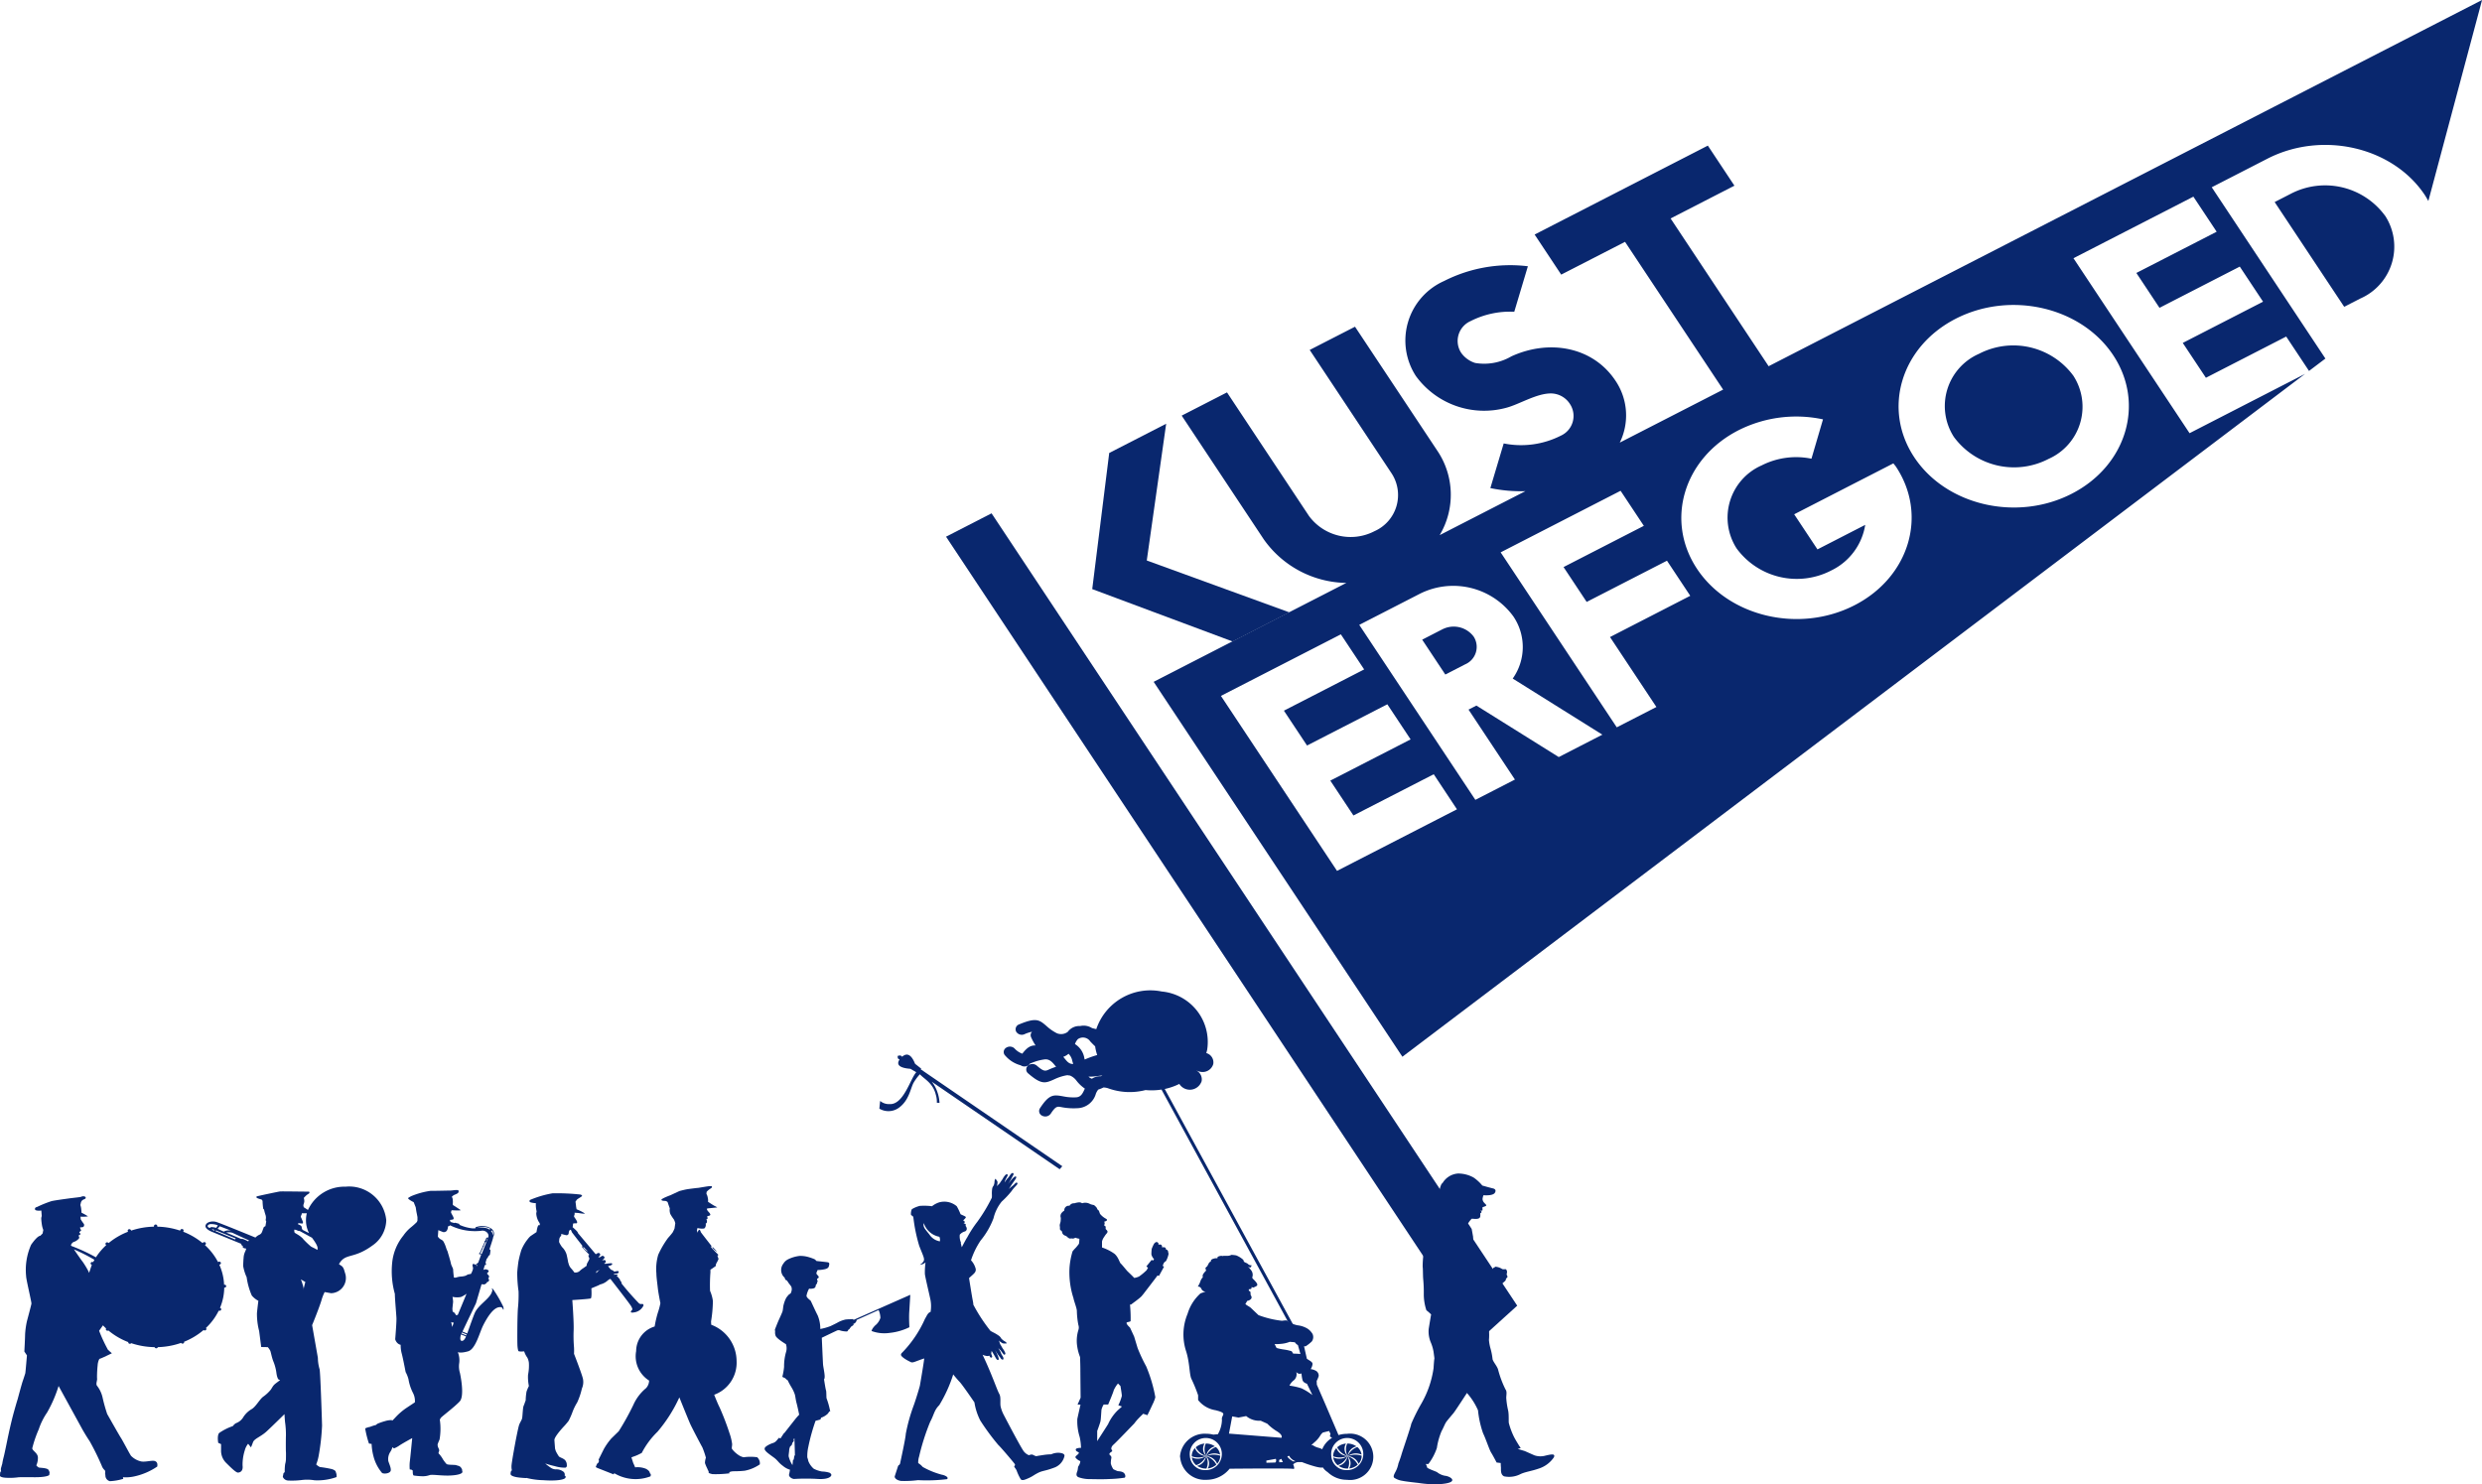 <svg id="Group_1063" data-name="Group 1063" xmlns="http://www.w3.org/2000/svg" xmlns:xlink="http://www.w3.org/1999/xlink" width="175.296" height="104.854" viewBox="0 0 175.296 104.854">
  <defs>
    <clipPath id="clip-path">
      <rect id="Rectangle_1196" data-name="Rectangle 1196" width="175.296" height="104.854" fill="none"/>
    </clipPath>
  </defs>
  <g id="Group_1062" data-name="Group 1062" clip-path="url(#clip-path)">
    <path id="Path_2365" data-name="Path 2365" d="M58.072,187.178a8.711,8.711,0,0,0-.73-1.262c-.075-.066-.119-.049-.075,0s.019.132-.031.253c-.191.463-.943.873-1.187,1.427-.105.241-.391,1.049-.532,1.452l-.336-.136c.216-.467.805-1.689.953-2l.391-1.333.087-.016s.044.055.168-.006.131-.143.131-.143.05.022.125-.071-.044-.181-.044-.181a.189.189,0,0,0,.068-.143c-.006-.082-.124-.164-.124-.164l-.012-.082s.218-.132.031-.219a.276.276,0,0,0-.3.011l.106-.359.056.015.042-.124-.061-.016.093-.316a.2.2,0,0,0,.034-.028c.062-.066.066-.124.1-.171a.19.19,0,0,1,.084-.06s.075-.354.031-.382a.143.143,0,0,0-.058-.015l.007-.024s.246-.724.258-.826a.192.192,0,0,0,0-.027.449.449,0,0,0-.21-.639.884.884,0,0,0-.324-.115,1.325,1.325,0,0,0-.7.064c-.037.019-.007.048,0,.069a1.453,1.453,0,0,1-.252.008,3.016,3.016,0,0,1-.926-.263s0-.011.022-.008.015-.035.015-.035a2.322,2.322,0,0,0-.321-.088c-.059,0-.037.024-.037.024l-.275-.079a.116.116,0,0,0-.015-.039.7.7,0,0,1-.034-.107,1.112,1.112,0,0,0,.209-.03c.066-.022.066-.065.047-.14s-.184-.324-.175-.379a.756.756,0,0,1,.044-.134s.7.041.63-.014-.543-.357-.543-.357l-.006-.115a.806.806,0,0,0,0-.219.437.437,0,0,0-.068-.241.524.524,0,0,1,.243-.165c.2-.088.244-.126.237-.252s-.418-.027-.586-.027-1.21.027-1.409.022a5.514,5.514,0,0,0-1.366.379c-.218.126-.262.126-.131.23a1.7,1.7,0,0,0,.318.187l.144.362s.044.3.062.379.062.318.062.318l0,.239-.038.1a4.821,4.821,0,0,1-.387.351,2.858,2.858,0,0,0-.574.615,3.6,3.6,0,0,0-.786,1.9,5.933,5.933,0,0,0,.187,2.216c0,.319.1,1.426.113,1.712s-.088,1.492-.088,1.492a.579.579,0,0,0,.162.274.459.459,0,0,0,.224.121,2.232,2.232,0,0,0,.075.614c.087.319.275,1.306.275,1.306a2.318,2.318,0,0,1,.2.5,3.322,3.322,0,0,0,.325.988,1.244,1.244,0,0,1,.13.653l-.629.417a4.511,4.511,0,0,0-.73.631c-.349.379-.231.214-.274.208a1.6,1.6,0,0,0-.474.071,4.7,4.7,0,0,0-.5.17c-.156.077-.094.1-.194.116a2.846,2.846,0,0,0-.362.12,1.381,1.381,0,0,0-.349.11,6.74,6.74,0,0,0,.268,1.069l.187.027a3.9,3.9,0,0,0,.119.823,2.956,2.956,0,0,0,.624,1.234c.181.083.561.016.605-.164s-.119-.51-.169-.686a.925.925,0,0,1,.137-.637,1.179,1.179,0,0,0,.156-.34l.106.088a1.84,1.84,0,0,0,.411-.225c.331-.209.879-.505.879-.505s-.146,1.514-.175,1.706a2.955,2.955,0,0,0,0,.507l.134.022.081.063s-.019.313.069.346a5.094,5.094,0,0,0,.617.052,1.475,1.475,0,0,0,.5-.079c.178-.069.82.055,1.45.027s.82-.148.857-.214a.156.156,0,0,0-.015-.146s.05.005-.047-.162-.243-.162-.355-.206-.63-.005-.7-.093a2.862,2.862,0,0,1-.237-.307,2.194,2.194,0,0,0-.249-.362c-.088-.077-.088-.1-.038-.219s-.062-.231-.087-.362-.025-.12.125-.472a4.407,4.407,0,0,0,.019-1.4.637.637,0,0,1,.075-.132c.062-.093.948-.752,1.328-1.157S55,191.83,55,191.83a1.6,1.6,0,0,1-.049-.7,1.549,1.549,0,0,0-.1-.768s.175.1.723-.055c.532-.149.81-1.319,1.066-1.829.284-.564.7-1.229,1.122-1.287.237-.033.237.077.281.148s.056-.006.025-.159m-.786-5.406a.437.437,0,0,1,.06.354.642.642,0,0,0-.152-.329Zm-1.041,2.449-.04,0-.016.085a.288.288,0,0,0-.047-.08.2.2,0,0,1,.113-.028Zm.3-.8-.056,0c-.037,0-.047-.016-.047-.016l.018-.041a.066.066,0,0,0,.025,0,.039.039,0,0,0-.009-.035l.1-.22a.072.072,0,0,0,.021,0,.042.042,0,0,0-.006-.033l.082-.188a.1.1,0,0,0,.029,0,.034.034,0,0,0-.013-.037l.121-.277a.4.4,0,0,0,.062.022Zm.341-.875-.025,0,.083-.21h.036c-.028.067-.064.137-.094.213m.253-.909-.032.078a.743.743,0,0,0-.161-.092,1.237,1.237,0,0,0-.759-.015,1.057,1.057,0,0,1,.952.029M54.153,183.3a2.149,2.149,0,0,1-.125-.291,2.208,2.208,0,0,0-.174-.428c-.081-.159-.218-.165-.3-.247a1.227,1.227,0,0,1-.112-.126l.032-.461s.24.1.327.132a.262.262,0,0,0,.271-.091.574.574,0,0,0,.084-.283c.009-.047.081-.047.109-.063a.06.06,0,0,0,.032-.041,3.952,3.952,0,0,0,2.2.392.447.447,0,0,1,.471.187.327.327,0,0,1,.028.29l-.122.008-.1.242c-.026-.015-.053-.014-.048.009a.126.126,0,0,0,.022.044l-.117.273c-.024,0-.043.016-.025.028l.01.005-.081.189c-.019,0-.035.016-.019.027l.005,0-.1.226c-.018,0-.032.016-.017.027l0,0-.017.038s-.044-.008-.05.017.072.062.168.06l-.006.017-.208.566a.127.127,0,0,0-.028.016.656.656,0,0,0-.093.082l-.079.045c-.05-.035-.146-.083-.187-.029s.019.225.022.249a.578.578,0,0,1-.025.159,1.912,1.912,0,0,1-.118.266s-.144.033-.194.039-.155.088-.211.1a1.307,1.307,0,0,1-.256.049,1.3,1.3,0,0,0-.349.06.356.356,0,0,1-.2.011s-.05-.422-.05-.543-.124-.269-.162-.461-.213-.768-.225-.8m.32,5.3-.072-.354c.128.063.181.038.181.038Zm.4-.873a.354.354,0,0,1-.106.044c-.031,0-.093-.132-.131-.17a.7.7,0,0,0-.131-.088s-.019-.159-.019-.2.044-.423.05-.494a2.7,2.7,0,0,0-.043-.351,1.411,1.411,0,0,0,.6.011,1.765,1.765,0,0,0,.393-.231Zm.567,1.553c-.031.093-.15.323-.3.3s-.089-.316-.046-.456l.351.142-.006.018m.029-.085-.349-.142.033-.072.342.139-.026.075" transform="translate(-22.517 -94.852)" fill="#09276e" fill-rule="evenodd"/>
    <path id="Path_2366" data-name="Path 2366" d="M94.218,187.54c.013.058.287.261.287.261l.01-.023-.274-.288s-.037-.008-.023.05" transform="translate(-43.899 -99.395)" fill="#09276e" fill-rule="evenodd"/>
    <path id="Path_2367" data-name="Path 2367" d="M90.2,197.456a3.394,3.394,0,0,0-.968,0,1.04,1.04,0,0,1-.366-.161,1.893,1.893,0,0,1-.445-.414c-.052-.069,0-.2,0-.356a3.673,3.673,0,0,0-.183-.759,18.711,18.711,0,0,0-.706-1.84c-.144-.276-.379-.886-.379-.886a2.409,2.409,0,0,0,1.582-2.393,2.753,2.753,0,0,0-1.791-2.553l-.013-.23a9.433,9.433,0,0,0,.13-1.45,2.705,2.705,0,0,0-.2-.713,11.749,11.749,0,0,1,.026-1.311c0-.06,0-.121,0-.18a.368.368,0,0,1,.059-.043c.08-.047.327-.229.327-.229s-.04-.053.06-.23a1.511,1.511,0,0,0,.127-.264s-.033-.1-.053-.144a.121.121,0,0,1-.008-.1c.01-.025.065-.029.065-.029s-.441-.443-.475-.487-.067-.082-.053-.1a.441.441,0,0,0,.03-.05s-.746-.952-.756-.979-.03-.085-.034-.1-.058-.072-.058-.072a.168.168,0,0,0-.08.056.419.419,0,0,0-.05.19v0c0-.019,0-.038-.006-.048a.759.759,0,0,0-.052-.135l.04-.181s.421.095.516,0a.382.382,0,0,0,.068-.305c-.01-.02.065-.051.065-.051a.51.51,0,0,0,.027-.164.107.107,0,0,0-.059-.07s.1-.063.1-.083-.026-.17-.026-.17.219-.017.219-.1-.124-.2-.174-.256a.5.5,0,0,1-.078-.161l.069-.029.673-.069a1.056,1.056,0,0,0-.177-.1c-.091-.04-.477-.3-.477-.3a.724.724,0,0,0-.02-.3.71.71,0,0,0-.091-.253l.013-.144a.945.945,0,0,1,.177-.166c.1-.075.2-.116.2-.179s-.006-.058-.124-.063-.817.126-.862.126-.615.069-.791.1-.516.121-.516.121l-.647.3s-.647.236-.628.322.222.069.294.08a.332.332,0,0,1,.144.08s.02.069.052.161.1.282.1.282a.786.786,0,0,0,.04.4,2.77,2.77,0,0,0,.248.379,1.19,1.19,0,0,1,.1.273l-.052.368a2.714,2.714,0,0,1-.131.276c-.04.058-.209.265-.327.391a6.485,6.485,0,0,0-.693,1.185,3.534,3.534,0,0,0-.131,1.323c0,.265.065.7.1,1.036s.183,1.069.183,1.069a5.075,5.075,0,0,1-.183.679,7.79,7.79,0,0,0-.223.966,1.822,1.822,0,0,0-1.307,1.737,2.026,2.026,0,0,0,.915,2.082.8.8,0,0,1-.222.541,3.222,3.222,0,0,0-.889,1.173,18.314,18.314,0,0,1-1.032,1.863l-.53.518a4.493,4.493,0,0,0-.523.742l-.373.748.026.052L79,197.79a.157.157,0,0,1-.072.08c-.059.034-.137.27-.137.27s0,.029.183.1,1.078.425,1.078.425l.039-.086a2.936,2.936,0,0,0,2.563.224.275.275,0,0,0,.019-.149.121.121,0,0,0-.065-.069s.026-.161-.281-.317a1.556,1.556,0,0,0-.758-.1L81.5,198l-.065-.138-.128-.4.313-.115c.157-.058.419-.2.419-.2a5.765,5.765,0,0,1,1.111-1.495,10.319,10.319,0,0,0,1.542-2.427s.615,1.529.758,1.852.824,1.61.863,1.668a6.071,6.071,0,0,1,.255.742,1.153,1.153,0,0,0-.066.38,2.955,2.955,0,0,0,.17.4.782.782,0,0,0,.085.173l.007.115s.033.04.261.092a7.666,7.666,0,0,0,1.209-.058l-.019-.075a.474.474,0,0,1,.144-.051c.124-.035.444,0,.954-.058a2.8,2.8,0,0,0,1.065-.449l0-.141a.6.6,0,0,0-.183-.357" transform="translate(-36.712 -94.517)" fill="#09276e" fill-rule="evenodd"/>
    <path id="Path_2368" data-name="Path 2368" d="M140.141,182.439c.036.11-.018.213.045.268s.116.086.116.133a.311.311,0,0,0,.143.228c.1.055.134.039.224.126s.179.133.25.11.134.039.26-.023l.062-.032a1.522,1.522,0,0,0,.286.075,2.983,2.983,0,0,1-.027.347,2.821,2.821,0,0,1-.232.291,2.709,2.709,0,0,0-.224.252,5.331,5.331,0,0,0-.215,1.165,5.891,5.891,0,0,0,.278,2.134c.045.243.232.692.241.9a5.821,5.821,0,0,0,.107,1,.555.555,0,0,1,0,.362,2.562,2.562,0,0,0-.08,1.165,3.358,3.358,0,0,0,.2.741c.011.348.02.678.02.806,0,.315.018,2.063.018,2.063l-.215.488h.208c-.088.389-.186.822-.225,1.013a3.722,3.722,0,0,0,.17,1.284,4.136,4.136,0,0,1,.091.758c-.174,0-.39.029-.371.137.032.179.289.132.2.264s-.3.2-.193.32a.885.885,0,0,0,.313.218l0,.006s.009.018,0,0c0,0,0,0,0,.013a.7.7,0,0,1-.116.315c-.072.094-.036.22-.1.393s-.1.323.09.41a2.355,2.355,0,0,0,.814.133c.26,0,.823.024,1.4-.008a8.188,8.188,0,0,0,1.047-.094c.054-.023.081-.189-.045-.323s-.385-.126-.456-.142a2.273,2.273,0,0,1-.3-.134,1.3,1.3,0,0,1-.179-.4,1.572,1.572,0,0,1,.036-.37c.036-.189-.126-.2-.135-.291s.152-.165.188-.2-.045-.141-.045-.141-.063-.149.152-.338,1.343-1.37,1.423-1.449.1-.149.34-.4c.073-.076.193-.195.327-.327l.3.1s.233-.47.4-.843a.268.268,0,0,0,.033-.058.3.3,0,0,0,.012-.045,1.43,1.43,0,0,0,.113-.329,10.306,10.306,0,0,0-.645-2.173,11.108,11.108,0,0,1-.608-1.3c-.13-.43-.241-.8-.241-.8s-.26-.567-.287-.622c-.016-.033-.263-.235-.25-.35.009-.077.272-.053.287-.138a9.956,9.956,0,0,0-.045-1.15l.092-.013c.017-.031.537-.386.718-.574l.128-.153s.908-1.176,1.008-1.322l.1.036.359-.658-.1-.055a1.226,1.226,0,0,0,.054-.135.348.348,0,0,1,.177-.195,1.677,1.677,0,0,0,.192-.533.258.258,0,0,1,.005-.028l-.034-.016c.012-.118-.035-.242-.154-.24,0,0,0-.137-.1-.16a.343.343,0,0,0-.18.007c.021-.307-.261-.182-.266-.195.054-.082-.032-.18-.113-.188s-.161.09-.184.117a2.566,2.566,0,0,0-.169.37l0,.006a3.187,3.187,0,0,0-.021.387.74.74,0,0,0,.188.331l-.077.1-.092-.051-.375.462.117.094c-.046.081-.086.154-.1.176a4.364,4.364,0,0,1-.519.433c-.089.055-.358.134-.376.094s-.4-.4-.465-.465-.375-.456-.465-.535-.161-.441-.438-.685a3.321,3.321,0,0,0-.886-.45l0-.421a.837.837,0,0,1,.148-.319c.147-.245.206-.245.237-.347s-.116-.177-.125-.225,0-.106,0-.149-.094-.063-.1-.094.027-.115.027-.138a.827.827,0,0,0-.027-.136c.056-.006.166-.043.188-.095s-.035-.086-.08-.112a1.363,1.363,0,0,1-.4-.328c-.045-.061-.076-.288-.153-.276-.019-.032-.038-.062-.055-.089a.533.533,0,0,0-.041-.086,1.1,1.1,0,0,0-.189-.181,1.315,1.315,0,0,1-.268-.07.674.674,0,0,0-.546-.063c-.044.023-.062-.071-.268-.055a1.385,1.385,0,0,0-.3.064.348.348,0,0,0-.244.065.4.4,0,0,0-.1.107l-.045,0a.312.312,0,0,0-.322.3.255.255,0,0,0,0,.041.7.7,0,0,0-.159.134.351.351,0,0,0-.089.375,1.7,1.7,0,0,1-.018.286c-.027.126-.081.212-.045.323m2.634,14.451s.2-.535.233-.693.053-.678.071-.819a1.274,1.274,0,0,1,.153-.356l.317,0s.376-.882.394-1.008a2.067,2.067,0,0,1,.3-.478l.173.176c.046.266.1.612.1.7a3.264,3.264,0,0,1-.25.662l.258.089c-.083.076-.182.166-.3.269a3.217,3.217,0,0,0-.68.976c-.107.173-.77,1.2-.77,1.2Z" transform="translate(-65.293 -95.82)" fill="#09276e" fill-rule="evenodd"/>
    <path id="Path_2369" data-name="Path 2369" d="M37.11,178.409a2.832,2.832,0,0,0-2.7,1.643c-.142-.094-.3-.195-.3-.195s-.026-.121-.026-.148a2.37,2.37,0,0,0,.065-.23.7.7,0,0,0-.034-.275,2.172,2.172,0,0,1,.181-.185c.052-.052.2-.127.215-.164a.139.139,0,0,0-.02-.1c-.031,0-.122,0-.293,0-.217,0-1.646-.023-1.758-.011s-1.6.325-1.641.351-.085.086.129.159.212.043.219.075.062.064.057.089a4.068,4.068,0,0,0,.046.535c.023.08.054.047.054.047a3.4,3.4,0,0,0,.114.421.625.625,0,0,1,.01.309c-.015.045.036.127.036.127l-.057.337-.109.059-.062.155a1.707,1.707,0,0,1-.1.259.384.384,0,0,1-.191.15A.914.914,0,0,0,30.7,182s-2.5-1.028-2.776-1.105-.667-.009-.744.241.419.446.419.446l2.094.859a.335.335,0,0,0,.036.1.143.143,0,0,0,.088.05.12.12,0,0,0-.005.1c.021.059.2.086.2.086s.09-.075-.034.207a1.168,1.168,0,0,0-.114.473c-.01.064-.02.273-.031.546a3.2,3.2,0,0,0,.248.8,4.876,4.876,0,0,0,.362,1.292,1.52,1.52,0,0,0,.465.373s-.052.4-.1.864a4.769,4.769,0,0,0,.155,1.273l.145,1.128.465.009a1.3,1.3,0,0,1,.176.255c.042.1.093.409.2.709a3.248,3.248,0,0,1,.238.892c.1.618.258.4.248.455s-.269.209-.4.336-.2.309-.279.391a2.679,2.679,0,0,1-.485.446c-.258.173-.517.691-.817.882a1.74,1.74,0,0,0-.641.628,1,1,0,0,1-.5.382.8.8,0,0,0-.207.2,3.86,3.86,0,0,0-.971.491c-.155.191-.062.692-.062.692l.2.091v.419a1.209,1.209,0,0,0,.362.91c.32.318.693.691.837.682s.372-.1.32-.5a3.32,3.32,0,0,1,.155-1.064,1.222,1.222,0,0,1,.238-.473l.2.255s.052-.109.145-.364.548-.382.961-.764,1.261-1.219,1.261-1.219.031.537.051.637a6.134,6.134,0,0,1,.052.882c-.01.273-.01,1.046,0,1.146s0,.446,0,.528A1.379,1.379,0,0,1,32.8,198a3.68,3.68,0,0,0-.031.546c0,.046-.083.091-.083.091l-.052.264a.423.423,0,0,0,.393.264,5.574,5.574,0,0,0,.941-.037,3.107,3.107,0,0,1,.9.018,3.978,3.978,0,0,0,1.561-.227v-.145a.458.458,0,0,0-.031-.146c-.031-.082,0-.173-.3-.272a8.164,8.164,0,0,0-.848-.146,1.058,1.058,0,0,1-.258-.182,3.138,3.138,0,0,0,.166-.564,15.816,15.816,0,0,0,.248-2.183c-.021-.8-.123-3.82-.175-3.984a2.909,2.909,0,0,1-.12-.8l-.407-2.31c.265-.638.6-1.523.67-1.791a3.3,3.3,0,0,1,.215-.545l.457.081v0a1.076,1.076,0,0,0,1.015-1.323l-.093-.31a.649.649,0,0,0-.144-.264h0l-.206-.144-.018-.013c.462-.822,1-.316,2.371-1.321a2.222,2.222,0,0,0,.969-1.784,2.633,2.633,0,0,0-2.834-2.37m-8.117,3.111a.753.753,0,0,0-.528.068l-.434-.2.153-.178Zm-1.5-.191c-.227-.056-.205-.216,0-.27a1.233,1.233,0,0,1,.558.086l-.116.175a1.688,1.688,0,0,0-.292-.052c-.137-.009-.15.061-.15.061m.3.189s-.207-.075-.137-.1a.516.516,0,0,1,.108.03l.054.023Zm1.476.623-1.386-.591.029-.05,1.4.569Zm.92.132a2.482,2.482,0,0,0-.357-.163.452.452,0,0,0-.139-.007l-1.054-.451a.979.979,0,0,1,.434.014c.131.066,1.176.541,1.176.541Zm3.551-1.287a2.58,2.58,0,0,0,.279.03c.034-.007.057-.075.034-.132s-.1-.246-.112-.269-.059-.093-.013-.155a.362.362,0,0,0,.052-.169s.219,0,.354,0a2,2,0,0,0-.061.491,2.027,2.027,0,0,0,.218.912l-.464-.235-.054-.131c.023-.154-.122-.207-.266-.266Zm.375,4.625a.144.144,0,0,1,0,.063c-.014.034-.01,0,0-.063a4.031,4.031,0,0,0-.2-.646l.316.182c-.034.109-.092.343-.116.464m.953-2.733-.1-.064c-.093-.054-.31-.145-.362-.191a6.421,6.421,0,0,1-.538-.519l0-.01a1.676,1.676,0,0,0-.283-.237c-.215-.143-.308-.168-.326-.23a.655.655,0,0,1-.008-.18c.192.013.241.108.373.094l.876.48c.383.518.436.707.374.856" transform="translate(-12.66 -94.582)" fill="#09276e" fill-rule="evenodd"/>
    <path id="Path_2370" data-name="Path 2370" d="M15.862,186.1h-.035a3.812,3.812,0,0,0-.338-1.418l.042-.015a.1.1,0,0,0,.064-.135.125.125,0,0,0-.154-.056l-.044.016a4.3,4.3,0,0,0-.925-1.194l.04-.035a.1.1,0,0,0,0-.146.13.13,0,0,0-.167,0l-.041.036a4.942,4.942,0,0,0-1.367-.8l.022-.047a.1.1,0,0,0-.064-.135.124.124,0,0,0-.154.056l-.022.048a5.387,5.387,0,0,0-1.609-.279v-.049a.119.119,0,0,0-.236,0v.049a5.4,5.4,0,0,0-1.612.279l-.017-.037a.125.125,0,0,0-.154-.056.1.1,0,0,0-.064.136l.017.036a4.95,4.95,0,0,0-1.372.8l-.023-.021a.131.131,0,0,0-.167,0,.1.1,0,0,0,0,.147l.022.02a4.347,4.347,0,0,0-.729.861,12.74,12.74,0,0,0-1.727-.8l-.042-.062s.01-.023.027-.053l0,0a.525.525,0,0,1,.111-.138,1.4,1.4,0,0,1,.179-.076c.115-.064.277-.188.277-.265a1.558,1.558,0,0,0-.053-.148s.05-.023.1-.052a.082.082,0,0,0,.036-.088s-.1-.039-.077-.083.1-.111.127-.146-.006-.033-.033-.049-.044-.161-.044-.161.189.018.245-.044a.175.175,0,0,0,.023-.192,2.959,2.959,0,0,1-.227-.337,1.339,1.339,0,0,0-.012-.179,2.388,2.388,0,0,0,.53-.02,4.066,4.066,0,0,0-.457-.257s-.018-.269-.035-.358-.048-.187-.048-.187l.042-.181a.315.315,0,0,1,.171-.2c.135-.057.2-.088.153-.171s-.224-.073-.289-.036-.595.083-.883.124-.931.125-1.22.187a8.02,8.02,0,0,0-1.042.42s-.159.021-.136.161.448.088.448.088l.03.394a.486.486,0,0,0-.036.187,4.22,4.22,0,0,0,.059.5,1.717,1.717,0,0,0,.086.288l-.048.249-.164.166s-.177-.042-.648.632a4.369,4.369,0,0,0-.354,2.208c-.012.176.389,1.845.377,1.949s-.318,1.239-.318,1.239a5.823,5.823,0,0,0-.13.927c-.006.374-.053,1.218-.053,1.218l.183.274s-.1,1.213-.118,1.27-.1.321-.177.539-.365,1.3-.365,1.3-.035.088-.253.865-.412,1.721-.424,1.773-.247,1.228-.307,1.435a4.768,4.768,0,0,0-.1.477s-.017.047-.07.244a.439.439,0,0,0-.006.29l-.047.026c-.035.021-.035.3-.035.3s.035.124.542.13A4.356,4.356,0,0,0,1.3,199.7s.129-.016,1.089-.005,1.09-.156,1.09-.156l.023-.16a.417.417,0,0,0-.077-.2c-.082-.145-.589-.145-.671-.166s-.189-.155-.189-.155a1.281,1.281,0,0,0,.112-.57c-.018-.306-.377-.451-.4-.632a8.192,8.192,0,0,1,.459-1.342,4.708,4.708,0,0,1,.589-1.187,9.223,9.223,0,0,0,.813-1.876l1.7,3.1s.253.445.495.8a18.084,18.084,0,0,1,.854,1.736.77.77,0,0,0,.194.3c.083.057.041.254.041.254a.613.613,0,0,1,.023.166.418.418,0,0,0,.312.368,3.827,3.827,0,0,0,.948-.166l-.023-.114a2.712,2.712,0,0,0,.754-.047,4.587,4.587,0,0,0,1.67-.707c.012-.093.047-.3-.153-.383s-.671.083-.99.021a1.436,1.436,0,0,1-.707-.394c-.082-.1-.589-1.078-.707-1.254s-.978-1.7-.978-1.7a11.41,11.41,0,0,1-.33-1.182,2.094,2.094,0,0,0-.4-.829c-.083-.145.047-.383.012-.529a7.8,7.8,0,0,1,.047-.933c0-.114.083-.435.153-.435s.848-.384.848-.384l-.271-.238A10.742,10.742,0,0,1,7,189.349l.272-.382q.107.115.224.221a.094.094,0,0,0,.015.13.13.13,0,0,0,.147.014,4.932,4.932,0,0,0,1.4.819.1.1,0,0,0,.072.11.129.129,0,0,0,.14-.034,5.4,5.4,0,0,0,1.649.28.122.122,0,0,0,.23,0,5.386,5.386,0,0,0,1.639-.3.127.127,0,0,0,.147.043.1.1,0,0,0,.068-.124,4.909,4.909,0,0,0,1.375-.828.129.129,0,0,0,.166,0,.1.1,0,0,0,0-.146h0a4.264,4.264,0,0,0,.906-1.223l.013,0a.124.124,0,0,0,.154-.056.1.1,0,0,0-.064-.135l-.015-.006a3.793,3.793,0,0,0,.3-1.43h.032a.1.1,0,1,0,0-.207M6.578,184.5l-.014-.005a.124.124,0,0,0-.154.056.1.1,0,0,0,.064.136l.012,0-.194.574-.047-.116a6.377,6.377,0,0,0-.4-.661c-.084-.1-.406-.565-.624-.885a12.859,12.859,0,0,1,1.448.737c-.03.053-.059.106-.087.16" transform="translate(0 -95.347)" fill="#09276e" fill-rule="evenodd"/>
    <path id="Path_2371" data-name="Path 2371" d="M177.318,218.906a1.153,1.153,0,0,1-.689.642.85.85,0,0,1-.311-.55.98.98,0,0,0,1-.092" transform="translate(-82.155 -116.051)" fill="#09276e"/>
    <path id="Path_2372" data-name="Path 2372" d="M177.649,218.919a.984.984,0,0,1,.032.875h-.035a1.088,1.088,0,0,1-.624-.191.807.807,0,0,0,.627-.685" transform="translate(-82.483 -116.058)" fill="#09276e"/>
    <path id="Path_2373" data-name="Path 2373" d="M177.316,218.264a1.406,1.406,0,0,1-1.009.023v-.02a.82.82,0,0,1,.228-.561.861.861,0,0,0,.781.557" transform="translate(-82.15 -115.415)" fill="#09276e"/>
    <path id="Path_2374" data-name="Path 2374" d="M178.118,217.9a.983.983,0,0,1-.029-.881h.012a1.09,1.09,0,0,1,.636.2.8.8,0,0,0-.618.682" transform="translate(-82.937 -115.049)" fill="#09276e"/>
    <path id="Path_2375" data-name="Path 2375" d="M177.572,217.9a1.22,1.22,0,0,1-.732-.611,1.063,1.063,0,0,1,.624-.264.7.7,0,0,0,.107.875" transform="translate(-82.398 -115.054)" fill="#09276e"/>
    <path id="Path_2376" data-name="Path 2376" d="M178.227,218.187a1.155,1.155,0,0,1,.68-.639.848.848,0,0,1,.3.538.976.976,0,0,0-.98.1" transform="translate(-83.044 -115.331)" fill="#09276e"/>
    <path id="Path_2377" data-name="Path 2377" d="M178.209,218.924a1.228,1.228,0,0,1,.724.594,1.058,1.058,0,0,1-.613.273.7.7,0,0,0-.111-.867" transform="translate(-83.036 -116.06)" fill="#09276e"/>
    <path id="Path_2378" data-name="Path 2378" d="M178.222,218.8a1.407,1.407,0,0,1,.989-.031v.021a.819.819,0,0,1-.216.547.861.861,0,0,0-.773-.538" transform="translate(-83.042 -115.938)" fill="#09276e"/>
    <path id="Path_2379" data-name="Path 2379" d="M159.414,217.9a.985.985,0,0,1-.029-.881h.012a1.089,1.089,0,0,1,.636.2.8.8,0,0,0-.618.682" transform="translate(-74.222 -115.049)" fill="#09276e"/>
    <path id="Path_2380" data-name="Path 2380" d="M159.518,218.8a1.405,1.405,0,0,1,.988-.031v.021a.817.817,0,0,1-.216.547.86.86,0,0,0-.773-.538" transform="translate(-74.327 -115.938)" fill="#09276e"/>
    <path id="Path_2381" data-name="Path 2381" d="M156.068,202.929a1.746,1.746,0,0,0,1.847,1.624,2.089,2.089,0,0,0,1.648-.783s4.319-.042,4.487.01,0-.318,0-.318a.6.6,0,0,1,.325-.159h.3a8.582,8.582,0,0,0,.842.286c.542.158.626.085.626.085a1.133,1.133,0,0,0,.34.333,1.959,1.959,0,0,0,1.38.546,1.638,1.638,0,1,0,0-3.249,2.08,2.08,0,0,0-.608.09l-.907-2.122-.625-1.439-.012-.265a1.705,1.705,0,0,0,.144-.349.4.4,0,0,0-.168-.35,1.033,1.033,0,0,0-.4-.137.773.773,0,0,0,.132-.359c0-.15-.179-.218-.4-.37l-.2-.882.115,0a2.84,2.84,0,0,0,.433-.341.525.525,0,0,0,.048-.54,1.2,1.2,0,0,0-.325-.349,1.728,1.728,0,0,0-.746-.254,2.99,2.99,0,0,1-.482-.159.624.624,0,0,1-.2-.148c-.072-.063-.217-.031-.4-.01a6.87,6.87,0,0,1-1.66-.4c-.121-.111-.523-.5-.577-.545s-.379-.218-.343-.254a1.516,1.516,0,0,0,.12-.207.435.435,0,0,0,.277-.143c.084-.122,0-.211-.024-.265s0-.206-.036-.243a.454.454,0,0,0-.1-.069v-.1s.162-.01.181-.047a.419.419,0,0,0,.017-.117c.044.021.1.055.149.033.269-.123.4-.149,0-.555-.028-.029-.138-.1-.09-.2a.522.522,0,0,0-.093-.456,3.319,3.319,0,0,0-.253-.3s.175.175.241.064a.186.186,0,0,0,.033-.128c-.1.038-.2-.035-.294-.121l-.194-.089a.223.223,0,0,1-.079-.156,1.65,1.65,0,0,0-.512-.323,3.283,3.283,0,0,0-.332-.037.644.644,0,0,1-.289.071h-.237c-.013,0-.027,0-.04,0l-.005,0a.14.14,0,0,1-.108,0,.529.529,0,0,0-.234.042c-.121.053-.067.132-.067.132a.619.619,0,0,0-.3.031c-.217.059-.175.2-.175.2a.227.227,0,0,0-.151.132c-.066.122-.108.206-.108.206a.326.326,0,0,0-.1.085c-.054.063.03.206.03.206a1.782,1.782,0,0,0-.2.233.286.286,0,0,0-.036.249.668.668,0,0,0-.168.265,1.554,1.554,0,0,1-.186.384c-.024.031.144-.051.252.166a.308.308,0,0,0,.3.191l-.361.127a3.135,3.135,0,0,0-.914,1.44,3.8,3.8,0,0,0-.1,2.667c.265.847.216,1.672.385,1.968a10.664,10.664,0,0,1,.457,1.122v.339a1.955,1.955,0,0,0,1.227.719c.938.233.385.318.457.678a2.135,2.135,0,0,1-.288,1.016l-.324.03a2.075,2.075,0,0,0-.506-.062,1.746,1.746,0,0,0-1.847,1.625m10.688-.047a1.134,1.134,0,1,1,1.125.99,1.064,1.064,0,0,1-1.125-.99m-1.221-.948a1.9,1.9,0,0,0,.451-.518c.06-.09.151-.191.186-.2s.427-.106.427-.106l.1.2s-.066.17-.012.207a.738.738,0,0,0,.137.068h0c-.007,0-.034,0-.1.064a1.653,1.653,0,0,0-.61.751,1.08,1.08,0,0,0-.268-.106,1.184,1.184,0,0,1-.409-.19s-.222.106.1-.17m-1.738-4.027a1.059,1.059,0,0,1,.337-.4.571.571,0,0,0,.144-.571.3.3,0,0,0,.373.106,2.255,2.255,0,0,0,.072.476c.06.191.313.254.313.254l.384.8a4.308,4.308,0,0,0-.77-.476,4.916,4.916,0,0,0-.854-.191m-.138,5c.024-.032.138-.032.138-.032.06.223.427.376.427.376a.613.613,0,0,1-.162.006,1.314,1.314,0,0,1-.295-.2s-.132-.122-.108-.154m-.241-7.546a3.292,3.292,0,0,1-.529-.111l-.139-.276a2.545,2.545,0,0,0,.409-.01,2.113,2.113,0,0,0,.662-.148l.36.032a.6.6,0,0,0,.215.2l.177.63a4.147,4.147,0,0,0-.507-.025l-.108-.169a3.123,3.123,0,0,0-.542-.122m-.348,7.805.156-.085.108.233-.253.01Zm-.9.038.668-.122c.072.2-.042.26-.042.26l-.62.016Zm-2.641-1.905.229-1.217.445.084.541-.106a1.434,1.434,0,0,0,1.023.328l.469.211a3.436,3.436,0,0,0,.686.54c.458.286.313.455.313.455Zm-2.761,1.588a1.134,1.134,0,1,1,1.125.99,1.064,1.064,0,0,1-1.125-.99" transform="translate(-72.719 -100.022)" fill="#09276e"/>
    <path id="Path_2382" data-name="Path 2382" d="M159.505,218.924a1.226,1.226,0,0,1,.723.594,1.054,1.054,0,0,1-.612.273.7.7,0,0,0-.112-.867" transform="translate(-74.321 -116.06)" fill="#09276e"/>
    <path id="Path_2383" data-name="Path 2383" d="M159.524,218.187a1.153,1.153,0,0,1,.68-.639.85.85,0,0,1,.3.538.975.975,0,0,0-.979.1" transform="translate(-74.33 -115.331)" fill="#09276e"/>
    <path id="Path_2384" data-name="Path 2384" d="M158.868,217.9a1.22,1.22,0,0,1-.732-.611,1.063,1.063,0,0,1,.624-.264.7.7,0,0,0,.107.875" transform="translate(-73.683 -115.054)" fill="#09276e"/>
    <path id="Path_2385" data-name="Path 2385" d="M158.613,218.264a1.406,1.406,0,0,1-1.009.023v-.02a.82.82,0,0,1,.227-.561.861.861,0,0,0,.781.557" transform="translate(-73.435 -115.415)" fill="#09276e"/>
    <path id="Path_2386" data-name="Path 2386" d="M158.945,218.919a.984.984,0,0,1,.032.875h-.035a1.085,1.085,0,0,1-.623-.191.808.808,0,0,0,.626-.685" transform="translate(-73.768 -116.058)" fill="#09276e"/>
    <path id="Path_2387" data-name="Path 2387" d="M158.615,218.906a1.155,1.155,0,0,1-.689.642.85.85,0,0,1-.311-.55.981.981,0,0,0,1-.092" transform="translate(-73.44 -116.051)" fill="#09276e"/>
    <path id="Path_2388" data-name="Path 2388" d="M143.905,149a3.581,3.581,0,0,1,3.209,4.1c-.018.085-.039.168-.064.25a.681.681,0,0,1,.493.77.781.781,0,0,1-.911.551.837.837,0,0,1-.261-.087l-.005.007a.7.7,0,0,1,.354.745.877.877,0,0,1-1.575.192,4.345,4.345,0,0,1-1.031.358l9.115,16.727-.205.086-9.139-16.772a4.5,4.5,0,0,1-1.126.035,4.486,4.486,0,0,1-2.671-.135,1.182,1.182,0,0,0-.3-.048,2.585,2.585,0,0,1-.371.15,1.165,1.165,0,0,0-.163.283,1.4,1.4,0,0,1-1.34,1.032,4.438,4.438,0,0,1-1.12-.081c-.268-.048-.38-.068-.733.471a.473.473,0,0,1-.6.142.362.362,0,0,1-.161-.526c.667-1.019.96-.967,1.665-.84a3.569,3.569,0,0,0,.893.065c.341-.019.465-.289.583-.548l.032-.069a2.524,2.524,0,0,1-.578-.541,1.125,1.125,0,0,0-.469-.38,1.19,1.19,0,0,1-.164-.023.637.637,0,0,0-.1.009,3.42,3.42,0,0,0-.839.275c-.64.287-.907.407-1.86-.418a.354.354,0,0,1-.005-.545.481.481,0,0,1,.619,0c.5.436.606.39.85.281a4.821,4.821,0,0,1,.513-.2l-.073-.088c-.193-.235-.394-.48-.755-.43a3.589,3.589,0,0,0-.877.239l-.138.053-.007.01a.471.471,0,0,1-.6.142.421.421,0,0,1-.049-.029,2.163,2.163,0,0,1-1.077-.67.353.353,0,0,1,.013-.544.48.48,0,0,1,.618.012,1.367,1.367,0,0,0,.561.381c.355-.468.609-.589.934-.583a4.042,4.042,0,0,1-.313-.575.35.35,0,0,1,.067-.391,2.432,2.432,0,0,0-.541.176.465.465,0,0,1-.582-.184.366.366,0,0,1,.209-.512c1.219-.507,1.433-.32,1.947.127h0a3.231,3.231,0,0,0,.723.5.78.78,0,0,0,.766-.1,1,1,0,0,1,.872-.41,1.108,1.108,0,0,1,.842.144q.157.042.3.073A4.03,4.03,0,0,1,143.905,149m-6.959,4.613c.045.053.089.106.132.159.151.185.3.362.572.345-.021-.067-.041-.136-.061-.2a.95.95,0,0,0-.269-.518,1.148,1.148,0,0,1-.375.218m2.4-.13a3.156,3.156,0,0,1-.145-.613q-.168-.157-.346-.347a.62.62,0,0,0-.875-.162.985.985,0,0,0-.192.314l-.015.033a1.439,1.439,0,0,1,.669,1.017l.022.076a6.624,6.624,0,0,1,.883-.317m.258,1.5.11-.059q-.17.019-.36.047l-.026,0a3.134,3.134,0,0,1-.6.035.563.563,0,0,0,.246.149,1.073,1.073,0,0,1,.626-.175" transform="translate(-61.853 -78.962)" fill="#09276e" fill-rule="evenodd"/>
    <path id="Path_2389" data-name="Path 2389" d="M102.46,189.347a.725.725,0,0,0,.007.944.262.262,0,0,1,.1.16c0,.062.123.1.123.1s.085.113.12.173.143.172.2.278a.521.521,0,0,1-.009.358.2.2,0,0,1-.139.164,1.721,1.721,0,0,0-.21.25,2.056,2.056,0,0,0-.182.475c-.046.133-.047.387-.093.513s-.2.462-.267.61-.264.651-.264.651.014.1.016.137a.636.636,0,0,0,.034.294c.059.2.732.6.732.6a.937.937,0,0,1,0,.577,3.624,3.624,0,0,0-.133,1.022,4.307,4.307,0,0,1-.121.693l.042.046s.159.048.185.094a.571.571,0,0,0,.148.117,5.057,5.057,0,0,0,.264.489,2.507,2.507,0,0,1,.233.49c.047.128.062.382.133.639s.183.816.183.816a3.811,3.811,0,0,0-.285.323c-.152.193-.681.863-.71.906a.629.629,0,0,1-.1.1l-.221.34-.12-.035s-.109.136-.153.186a.566.566,0,0,1-.254.177,1.764,1.764,0,0,0-.433.2c-.059.051-.2.113-.155.262s.373.367.652.573.294.337.629.582a1.391,1.391,0,0,0,.5.272s-.034.222-.065.34.142.289.347.313a14.414,14.414,0,0,1,1.584-.007c.934.072,1.041-.207,1.054-.256s-.024-.122-.128-.179a1.927,1.927,0,0,0-.528-.085,1.984,1.984,0,0,1-.59-.2,1.4,1.4,0,0,1-.38-.542,1.44,1.44,0,0,0-.07-.251,2.877,2.877,0,0,1,.071-.745,13.613,13.613,0,0,1,.512-1.845l.345-.092.044-.125a1.305,1.305,0,0,0,.463-.273c.123-.154.107-.166.107-.166l.085-.014s-.012,0-.034-.109a5.526,5.526,0,0,0-.22-.772c-.041-.032-.014-.487-.052-.595s-.143-.8-.143-.8.044.029.048-.178-.1-.682-.114-.846-.089-1.895-.089-1.895.845-.407,1.024-.488a.326.326,0,0,1,.3-.018,1.658,1.658,0,0,0,.457.061.159.159,0,0,0,.083-.114s.019,0,.075-.048.038-.074.038-.074a.228.228,0,0,0,.063-.055.244.244,0,0,0,.054-.078.309.309,0,0,0,.124-.071.056.056,0,0,0,0-.093.171.171,0,0,0,.08-.031.33.33,0,0,0,.136-.147c.038-.081.021-.1.021-.1l1.557-.7a1.4,1.4,0,0,1,.127.551,1.1,1.1,0,0,1-.373.539c-.25.253-.249.39-.249.39a2.6,2.6,0,0,0,1.281.132,4.134,4.134,0,0,0,1.389-.4s-.039-.637-.011-1.071.074-1.219.074-1.219l-4.013,1.774a.1.1,0,0,0-.019-.047c-.017-.023-.156,0-.249,0s-.2.01-.284.017a2.06,2.06,0,0,0-.523.19c-.128.078-.333.171-.537.273a4.222,4.222,0,0,1-.73.207,2.5,2.5,0,0,0-.183-.953c-.185-.355-.467-.994-.493-1.034s-.286-.213-.3-.35a1.562,1.562,0,0,1,.185-.512.739.739,0,0,0,.351-.032c.121-.064.1-.132.127-.223s.052-.04.076-.1-.009-.086-.009-.086a.5.5,0,0,0,.063-.055c.014-.017-.024-.074-.038-.118a.169.169,0,0,1,.009-.1.133.133,0,0,0,.1-.084c.019-.07-.113-.18-.139-.22a.147.147,0,0,1,0-.158,1.236,1.236,0,0,0,.058-.14,2.285,2.285,0,0,0,.535-.063c.254-.067.263-.18.288-.329s-.083-.154-.2-.169-.7-.077-.7-.077a1.21,1.21,0,0,0-.121-.118,3.135,3.135,0,0,0-.4-.146,2.027,2.027,0,0,0-.677-.094,2.5,2.5,0,0,0-.805.237.835.835,0,0,0-.322.283m.766,12.361s.04,1.159.035,1.2-.038.022-.038.022l-.045.284-.053.03s-.018.22-.029.3-.02.042-.02.042a1.805,1.805,0,0,1-.141-.261,2.671,2.671,0,0,1-.114-.331c-.014-.109.035-.325.035-.448a.746.746,0,0,1,.05-.209c0-.034.042-.064.094-.114a.215.215,0,0,0,.069-.148c0-.034.064-.1.107-.163a.087.087,0,0,0-.023-.116Z" transform="translate(-47.118 -100.104)" fill="#09276e" fill-rule="evenodd"/>
    <path id="Path_2390" data-name="Path 2390" d="M122.061,171.837a1.071,1.071,0,0,1-.088-.57.727.727,0,0,1,.327-.218.2.2,0,0,0,.164-.228.333.333,0,0,0-.1-.19c.107-.053-.015-.158-.142-.169.064,0,.142-.1.1-.121l-.067-.036-.036-.056s.209-.174.178-.23-.35-.172-.371-.2a4.126,4.126,0,0,0-.268-.56,1.361,1.361,0,0,0-1.23-.277,1.6,1.6,0,0,0-.518.277,4.324,4.324,0,0,0-.861-.024,2.038,2.038,0,0,0-.561.233.771.771,0,0,0-.062.395c.031.04.153.117.164.149a11.435,11.435,0,0,0,.42,2.051c.268.688.411.926.3,1.091a.725.725,0,0,1-.256.238.656.656,0,0,0,.4-.165,4.927,4.927,0,0,0-.046.814c.009.179.365,1.658.389,1.805a2.374,2.374,0,0,1,.011.881c-.2.052-.272.3-.391.48a8.145,8.145,0,0,1-1.6,2.379c-.214.185-.022.286.068.375a2.7,2.7,0,0,0,.441.263c.221.131.226.063.936-.182l.1-.033c-.045.416-.309,1.934-.309,1.934s-.174.64-.421,1.35a12.258,12.258,0,0,0-.574,2.049c-.011.314-.383,1.983-.389,2.035s-.044.15-.086.16-.073.077-.095.153-.171.521-.207.641.141.3.465.334a7.8,7.8,0,0,0,1.175-.057,11.837,11.837,0,0,0,2.052-.07c.163-.14-.2-.291-.371-.315a5.774,5.774,0,0,1-1.347-.548,1.355,1.355,0,0,0-.318-.272,1.352,1.352,0,0,1,.063-.464,15.848,15.848,0,0,1,.785-2.459c.281-.517.268-.8.64-1.172a9.942,9.942,0,0,0,.984-2.168s.252.319.448.521,1.05,1.454,1.05,1.454a4.228,4.228,0,0,0,.415,1.283,16.26,16.26,0,0,0,1.275,1.729c.132.107,1.172,1.33,1.174,1.367a.163.163,0,0,1-.045.128c-.041.039.082.139.157.293a3.4,3.4,0,0,0,.3.638c.1.086.223.059.547-.087s.338-.2.661-.367.5-.13,1.11-.36a1.134,1.134,0,0,0,.759-.81c.036-.136-.061-.229-.393-.255a1.21,1.21,0,0,0-.538.109,4.325,4.325,0,0,0-.5.04c-.176.028-.454.068-.521.086s-.18-.046-.276-.094-.278.032-.278.032a.882.882,0,0,1-.342-.249c-.187-.2-1.462-2.654-1.462-2.654a2.393,2.393,0,0,1-.194-.545c-.046-.252.038-.643-.091-.877s-.287-.706-.649-1.573c-.195-.466-.377-.872-.535-1.2a1.044,1.044,0,0,0,.248.079.372.372,0,0,0,.233-.016c.028.067.052.114.083.128.084.04.143-.023.1-.124a.782.782,0,0,1-.055-.168,1.028,1.028,0,0,0,.03-.174l.036.059c.074.116.1.175.163.276s.129.26.206.3.107-.01.093-.109a1.417,1.417,0,0,0-.114-.3c-.021-.054-.136-.3-.136-.3a3.392,3.392,0,0,0,.2.336c.083.109.171.223.206.278s.112.1.159.07.019-.124.006-.157-.112-.186-.133-.235-.061-.159-.074-.179-.136-.227-.136-.227.114.1.164.162.115.16.16.213.062.093.109.081.094-.046.035-.169a1.4,1.4,0,0,0-.152-.256c-.025-.029-.122-.214-.144-.243a.6.6,0,0,1-.077-.172,1.037,1.037,0,0,0-.061-.159,1.258,1.258,0,0,0,.267.195.588.588,0,0,0,.216.014c.02,0,.089,0,.081-.021a.593.593,0,0,0-.188-.155.927.927,0,0,1-.207-.176.578.578,0,0,0-.138-.173,2.98,2.98,0,0,0-.446-.267c-.161-.086-.176-.091-.211-.142a11.672,11.672,0,0,1-1.073-1.616c-.034-.064-.066-.125-.1-.183a1.593,1.593,0,0,0-.034-.261c-.05-.22-.27-1.624-.27-1.624.349-.323.5-.4.471-.647a1.382,1.382,0,0,0-.333-.61,5.613,5.613,0,0,1,.678-1.394,5.515,5.515,0,0,0,.912-1.575,2.976,2.976,0,0,1,.579-1.178,6.327,6.327,0,0,0,.7-.744c.17-.268.42-.444.414-.528s-.1-.094-.171-.007a1.277,1.277,0,0,1-.2.186c-.073.059-.238.2-.238.2s.087-.129.161-.245.115-.17.181-.267.183-.234.179-.311-.066-.075-.154-.012a1.6,1.6,0,0,0-.225.24c-.041.044-.214.257-.214.257a3.5,3.5,0,0,0,.217-.329c.061-.119.125-.245.159-.3s.042-.139-.016-.156-.129.051-.154.079-.121.181-.157.223-.122.129-.135.15-.148.221-.148.221.041-.141.07-.208.095-.171.122-.231.057-.1.021-.125-.093-.047-.182.062a1.483,1.483,0,0,0-.167.249c-.014.034-.143.2-.159.236a.67.67,0,0,1-.125.148,1.169,1.169,0,0,0-.122.129,1.007,1.007,0,0,0,.048-.3.441.441,0,0,0-.1-.168c-.013-.014-.045-.068-.063-.05a.5.5,0,0,0-.051.222.79.79,0,0,1-.061.247.539.539,0,0,0-.1.195,2.3,2.3,0,0,0-.022.474c0,.165,0,.179-.027.233a11.535,11.535,0,0,1-1,1.653,8.072,8.072,0,0,0-.718,1.108c-.059.082-.242.422-.382.693-.041-.141-.059-.262-.075-.317M117.718,158.9c-.351.518.38.622.773.653l.408.241c-.421.456-.891,2.308-1.886,2.25a.958.958,0,0,1-.665-.224l-.056.546a1.255,1.255,0,0,0,1.4-.078c.71-.527.8-1.366,1.021-1.757a3.484,3.484,0,0,1,.442-.595c.268.314.922.606,1.119,1.426a1.758,1.758,0,0,1,.078.585l.189.012a2.76,2.76,0,0,0-.341-1.193,2.084,2.084,0,0,0-.211-.305l9.037,6.184.188-.213-10-6.846.038-.044-.438-.345c-.131-.328-.425-.926-.91-.5l-.116-.089a.972.972,0,0,0-.2.031h0a.671.671,0,0,0,.015.182Zm2.854,12.839a1.085,1.085,0,0,1-.7-.421c-.3-.41-.524-.558-.441-.87a1.431,1.431,0,0,0,1.1.968.5.5,0,0,1,.042.262c0,.022,0,.043-.007.061" transform="translate(-54.186 -84.053)" fill="#09276e" fill-rule="evenodd"/>
    <path id="Path_2391" data-name="Path 2391" d="M195.017,196.348a1.319,1.319,0,0,1-.783-.023c-.185-.082-.676-.3-.676-.3l-.5-.151.212-.058s-.238-.351-.464-.77a5.247,5.247,0,0,1-.372-.992c-.027-.082.014-.6-.053-.9a5.374,5.374,0,0,1-.132-.887c0-.2.067-.444-.053-.595a7.21,7.21,0,0,1-.517-1.377c-.053-.257-.4-.618-.4-.794a4.481,4.481,0,0,0-.146-.735,3.187,3.187,0,0,1-.106-.584,4.137,4.137,0,0,0,0-.7c-.039-.164-.066-.385-.106-.537a1.859,1.859,0,0,1-.04-.374c-.013-.14.013-1.026.013-1.026l-.146-.922a3.407,3.407,0,0,1,.342-.207,5.928,5.928,0,0,1,.59-.058.622.622,0,0,0,.153-.052l.35-.308a.28.28,0,0,0,.047-.131c0-.047.106-.087.106-.152s-.067-.146-.06-.181a.546.546,0,0,0,.026-.216c-.019-.047-.046-.14-.106-.14s-.179.023-.245-.017a1.006,1.006,0,0,0-.412-.152h0l-.011-.017a1.684,1.684,0,0,0-.2.106.526.526,0,0,1-.1.143.267.267,0,0,1-.057.036l.009.015c-.076.054-.1.118-.161.178a.563.563,0,0,1-.252.169c-.087.012-.266.012-.266.012a3.663,3.663,0,0,0,.041-.4,3.044,3.044,0,0,0-.226-.5,4.481,4.481,0,0,1-.232-.794c0-.126-.072-.3-.077-.39a2.817,2.817,0,0,1-.1-.681c-.034-.184-.064-.368-.1-.551l-.254-.388a1.718,1.718,0,0,1,.252-.328c.056-.018.223.026.4,0s.2-.112.211-.188a1.616,1.616,0,0,0,0-.187c0-.034.064-.053.064-.053s.03-.047.023-.073-.086-.078-.086-.078l.124,0s.047-.031.033-.054a.878.878,0,0,1,0-.187s.24-.068.262-.117-.1-.137-.148-.2a.421.421,0,0,1-.114-.259,1.117,1.117,0,0,1,.064-.268c.48.028.726-.047.805-.17s.081-.265-.142-.315-.742-.2-.742-.2a2.985,2.985,0,0,0-.619-.568,2.25,2.25,0,0,0-1.1-.282,1.386,1.386,0,0,0-1.108.706c0,.006,0,.011-.008.017l-.022-.035a1.785,1.785,0,0,0-.178.57l.015.023a.985.985,0,0,0-.017.408c.051.179.221.54.234.593s.105.318.109.366a1.637,1.637,0,0,1,.013.468,2.741,2.741,0,0,0-.029.3c-.209.2-.628.554-.881.813a2.891,2.891,0,0,0-.543,1.3,7.465,7.465,0,0,0-.08,1.05c.027.164.013.619.04.9a9.7,9.7,0,0,1,.04,1.027,3.553,3.553,0,0,0,.185,1.155,3.5,3.5,0,0,1,.332.292s-.132.77-.172,1.038a2.029,2.029,0,0,0,.133.9,2.977,2.977,0,0,1,.211.7c.023.16.055.414.064.484,0-.025-.022,0-.064.683a6.98,6.98,0,0,1-.849,2.474,13.392,13.392,0,0,0-.73,1.459c0,.128-.61,1.89-.689,2.17s-.213.618-.213.618a2.066,2.066,0,0,1-.185.549c-.132.244-.2.385-.106.466a1.392,1.392,0,0,0,.557.21c.265.058.942.128,1.141.152a8.282,8.282,0,0,0,1.206.1c.465-.011,1.048-.07,1.168-.234s-.239-.35-.5-.373a1.261,1.261,0,0,1-.557-.257c-.107-.059-.7-.257-.7-.339a.667.667,0,0,0-.093-.234h.185a3.936,3.936,0,0,0,.6-1.131,4.9,4.9,0,0,1,.332-1.191c.146-.257.239-.537.358-.688s.333-.408.465-.56.968-1.448.968-1.448a4.611,4.611,0,0,1,.782,1.225,6.963,6.963,0,0,0,.358,1.622c.2.408.437,1.155.57,1.366s.386.7.386.7l.291.035s0,.152.014.3-.054.513.225.642a1.756,1.756,0,0,0,1.168-.164c.318-.151.781-.21,1.246-.373a2.043,2.043,0,0,0,1.1-.805c.134-.3-.238-.2-.57-.128" transform="translate(-85.867 -93.525)" fill="#09276e"/>
    <path id="Path_2392" data-name="Path 2392" d="M189.489,94.406l-1.408.723,1.633,2.463,1.409-.724a1.34,1.34,0,0,0,.6-1.946,1.758,1.758,0,0,0-2.231-.516" transform="translate(-87.636 -49.944)" fill="#09276e"/>
    <path id="Path_2393" data-name="Path 2393" d="M308.61,30.019a5.249,5.249,0,0,0-6.662-1.541l-1.131.58,4.911,7.4,1.131-.581a4,4,0,0,0,1.752-5.862" transform="translate(-140.165 -14.786)" fill="#09276e"/>
    <path id="Path_2394" data-name="Path 2394" d="M259.591,52.539a4.028,4.028,0,0,0-1.77,5.871,5.274,5.274,0,0,0,6.691,1.548,4.026,4.026,0,0,0,1.741-5.878,5.265,5.265,0,0,0-6.662-1.541" transform="translate(-119.823 -27.545)" fill="#09276e"/>
    <path id="Path_2395" data-name="Path 2395" d="M148.3,73.36,149.67,63.7l-4.022,2.065-1.2,9.616,9.914,3.7,4.007-2.058Z" transform="translate(-67.307 -33.768)" fill="#09276e"/>
    <path id="Path_2396" data-name="Path 2396" d="M217.422,34.876c-3.873,1.989-8.863.834-11.123-2.573s-.949-7.8,2.925-9.787,8.863-.835,11.124,2.573.948,7.8-2.926,9.787m-15.343,7.878c-3.874,1.989-8.863.834-11.124-2.573s-.949-7.8,2.925-9.786a9.052,9.052,0,0,1,5.973-.772l-.815,2.779a5.379,5.379,0,0,0-3.514.471,4.028,4.028,0,0,0-1.77,5.871,5.274,5.274,0,0,0,6.692,1.548,4.332,4.332,0,0,0,2.389-3.216l-3.373,1.732-1.644-2.479,1.39-.714,2.817-1.447,2.8-1.437c.054.082.127.154.181.235,2.261,3.408.948,7.8-2.925,9.787M187.2,37.144l-5.671,2.912,1.633,2.463,5.672-2.912,1.644,2.479L184.81,45l3.277,4.941-2.8,1.436-8.2-12.36,8.47-4.349Zm-6.01,16.333-5.816-3.637-.556.285,3.277,4.941L175.3,56.5l-8.2-12.36,4.207-2.16a5.253,5.253,0,0,1,6.674,1.558,3.85,3.85,0,0,1-.042,4.394l6.331,3.963Zm-13.744-6.19L161.779,50.2l1.633,2.462,5.671-2.912,1.644,2.479-5.671,2.912,1.633,2.462,5.672-2.912L174,57.168l-8.47,4.349-8.2-12.36,8.47-4.349ZM246.4,0,196.013,25.869l-6.924-10.438,4.508-2.315-1.877-2.83-12.234,6.281,1.877,2.831,4.508-2.315L192.8,27.521,185.5,31.265a4.372,4.372,0,0,0-.306-4.375c-1.581-2.383-4.654-2.953-7.353-1.716a3.808,3.808,0,0,1-2.558.464,1.917,1.917,0,0,1-.986-.717,1.535,1.535,0,0,1,.67-2.241,6.162,6.162,0,0,1,3.081-.658l.961-3.214a10.318,10.318,0,0,0-5.92,1.043,4.6,4.6,0,0,0-1.988,6.712A5.956,5.956,0,0,0,177.5,28.8c.915-.245,2.111-1.008,3.133-1.009a1.607,1.607,0,0,1,1.352.754,1.529,1.529,0,0,1-.649,2.23,6.209,6.209,0,0,1-4.034.548l-.943,3.155a10.511,10.511,0,0,0,2.474.217L172.78,37.8a5.566,5.566,0,0,0-.182-5.986L166.8,23.078l-3.2,1.641,5.793,8.733a2.791,2.791,0,0,1-1.216,4.069,3.655,3.655,0,0,1-4.625-1.07l-5.793-8.733-3.2,1.641,5.793,8.733a7.261,7.261,0,0,0,5.835,3.084l-4.034,2.071-4.008,2.058-5.566,2.858,17.567,26.483,63.753-48.236L225.742,30.6l-8.2-12.36,8.47-4.349,1.644,2.478-5.672,2.912,1.634,2.463,5.671-2.912,1.644,2.479-5.671,2.912,1.634,2.462,5.671-2.912,1.612,2.43,1.157-.875-8.028-12.1,3.93-2.017c3.873-1.989,8.863-.835,11.124,2.573.09.136.166.277.245.416Z" transform="translate(-71.1)" fill="#09276e"/>
    <path id="Path_2397" data-name="Path 2397" d="M125.111,78.823l37.649,56.758,2.692-2.439-37.126-55.97Z" transform="translate(-58.295 -40.912)" fill="#09276e"/>
    <path id="Path_2398" data-name="Path 2398" d="M67.526,199.208c0,.076.139.2.671.251s.438.017.438.017a5.338,5.338,0,0,0,1.2.163c.956.07,1.52-.04,1.567-.181s-.06-.134-.06-.134a.276.276,0,0,0-.073-.275.812.812,0,0,0-.557-.175.661.661,0,0,1-.352-.117,3.574,3.574,0,0,1-.391-.3,6.027,6.027,0,0,0,.67.187,2.452,2.452,0,0,0,.757.111.146.146,0,0,0,.1-.176.5.5,0,0,0-.073-.286c-.093-.187-.405-.245-.485-.333a2.589,2.589,0,0,1-.225-.391l-.047-.157s-.027-.339-.046-.6.747-1.054.747-1.054.226-.257.265-.327a5.45,5.45,0,0,0,.253-.573,3.8,3.8,0,0,1,.345-.712,4.908,4.908,0,0,0,.332-.982,1.143,1.143,0,0,0,.08-.654c-.04-.269-.637-1.8-.637-1.8a4.077,4.077,0,0,0,0-.444,9.888,9.888,0,0,1-.027-1.2c.027-.584-.093-2.15-.093-2.15s1.209-.076,1.3-.117.046-.713.046-.713l.544-.228s-.013-.023.166-.07a1.184,1.184,0,0,0,.452-.263c.166-.128.186-.1.186-.1s1.328,1.7,1.456,1.918.083.256.083.256-.292.263.131.187a.854.854,0,0,0,.665-.488c0-.08-.044-.111-.1-.109a.265.265,0,0,1-.214-.038,18.27,18.27,0,0,1-1.232-1.4.345.345,0,0,0-.017-.1.674.674,0,0,0-.093-.128.61.61,0,0,0-.02-.079.121.121,0,0,0-.08-.073.229.229,0,0,0-.017-.047c-.017-.041-.143-.094-.143-.094a.225.225,0,0,0,.083-.044c.03-.029,0-.047-.046-.07a.384.384,0,0,0-.179.015l-.05-.044.12-.036a.313.313,0,0,0,.2-.047c.066-.058.04-.111-.013-.134s-.269.053-.286.023a.275.275,0,0,0-.109-.085c-.043-.021-.063-.008-.126-.067a2.3,2.3,0,0,1-.184-.224l.1-.025a.453.453,0,0,0,.143-.054c.069-.043.059-.084.035-.109s-.131-.01-.158-.008a.808.808,0,0,0-.122.012c-.075.012-.214.022-.228.022a.177.177,0,0,1-.048-.019s.126-.079.124-.117-.032-.123-.081-.132a.411.411,0,0,0-.156.029l-.015-.015s.178-.134.156-.209a.154.154,0,0,0-.146-.1c-.046,0-.151.091-.194.1a.147.147,0,0,1-.095-.018.513.513,0,0,0,.12-.118.118.118,0,0,0-.085-.166c-.076-.015-.216.091-.216.091l-1.262-1.5s.013-.029-.063-.12-.309-.295-.309-.295a.041.041,0,0,1,.006-.036,1.447,1.447,0,0,0,.024-.219s.123-.021.139-.021.139.039.15-.061-.206-.374-.216-.4a.256.256,0,0,1,.029-.143.254.254,0,0,0,0-.14l.272.018s.478.087.452.029a3.46,3.46,0,0,0-.578-.292l-.033-.175s-.027-.269-.04-.327.027-.064.067-.14.285-.2.358-.263.02-.1-.08-.134a15.121,15.121,0,0,0-1.979-.087,7.173,7.173,0,0,0-1.58.467c-.033.041-.086.117.04.17a1.378,1.378,0,0,0,.372.058,1.881,1.881,0,0,0,.054.577,1.327,1.327,0,0,0-.027.163,1.311,1.311,0,0,0,.239.671.3.3,0,0,1,.006.152l-.066-.023a.376.376,0,0,0-.1.193,2.491,2.491,0,0,0-.06.309l-.419.281a1.284,1.284,0,0,0-.186.2,3.109,3.109,0,0,0-.465.783,7.418,7.418,0,0,0-.206.811s-.066.45-.086.789a9.138,9.138,0,0,0,.093,1.32,9.091,9.091,0,0,1-.04,1.157c-.013.117-.04.591-.046,1.624s.013,1.116.013,1.116a1.566,1.566,0,0,0,.053.31c.033.076.411.035.411.035a.432.432,0,0,1,.04.1,1.684,1.684,0,0,0,.193.351,1.071,1.071,0,0,1,.106.356,3.253,3.253,0,0,1-.059.842,3.143,3.143,0,0,0,.059.8,3.182,3.182,0,0,0-.166.392,3.99,3.99,0,0,0-.06.624c-.034.07-.087.258-.146.386s-.073.725-.106.876-.166.31-.226.514-.206.946-.206.946-.325,1.706-.319,1.934a1.044,1.044,0,0,0,.027.274l-.073.1a1.35,1.35,0,0,0-.02.187M73.574,184.9l.259-.134a1.071,1.071,0,0,0-.251.247Zm-.616-1.444-.01.023s-.272-.2-.286-.26.023-.05.023-.05Zm-1.989-.865a.385.385,0,0,1,.1-.189.154.154,0,0,0,.027-.166,2.655,2.655,0,0,0,.388.1.157.157,0,0,0,.146-.146.416.416,0,0,1,.05-.189.169.169,0,0,1,.08-.055.33.33,0,0,1,.058.071,1.013,1.013,0,0,0,.034.1c.01.026.75.973.75.973a.418.418,0,0,1-.03.049c-.013.018.02.056.053.1s.472.483.472.483-.055,0-.065.029a.12.12,0,0,0,.008.1c.02.044.053.143.053.143a1.5,1.5,0,0,1-.127.263c-.1.176-.06.228-.06.228s-.246.181-.325.228a2.511,2.511,0,0,0-.206.175.478.478,0,0,1-.346.077,2.591,2.591,0,0,0-.234-.292.778.778,0,0,1-.176-.347.6.6,0,0,1-.029-.087c0-.014-.046-.271-.106-.53a1.237,1.237,0,0,0-.325-.539,1.809,1.809,0,0,1-.209-.359c0-.032.013-.175.017-.219" transform="translate(-31.464 -95.081)" fill="#09276e" fill-rule="evenodd"/>
  </g>
</svg>

